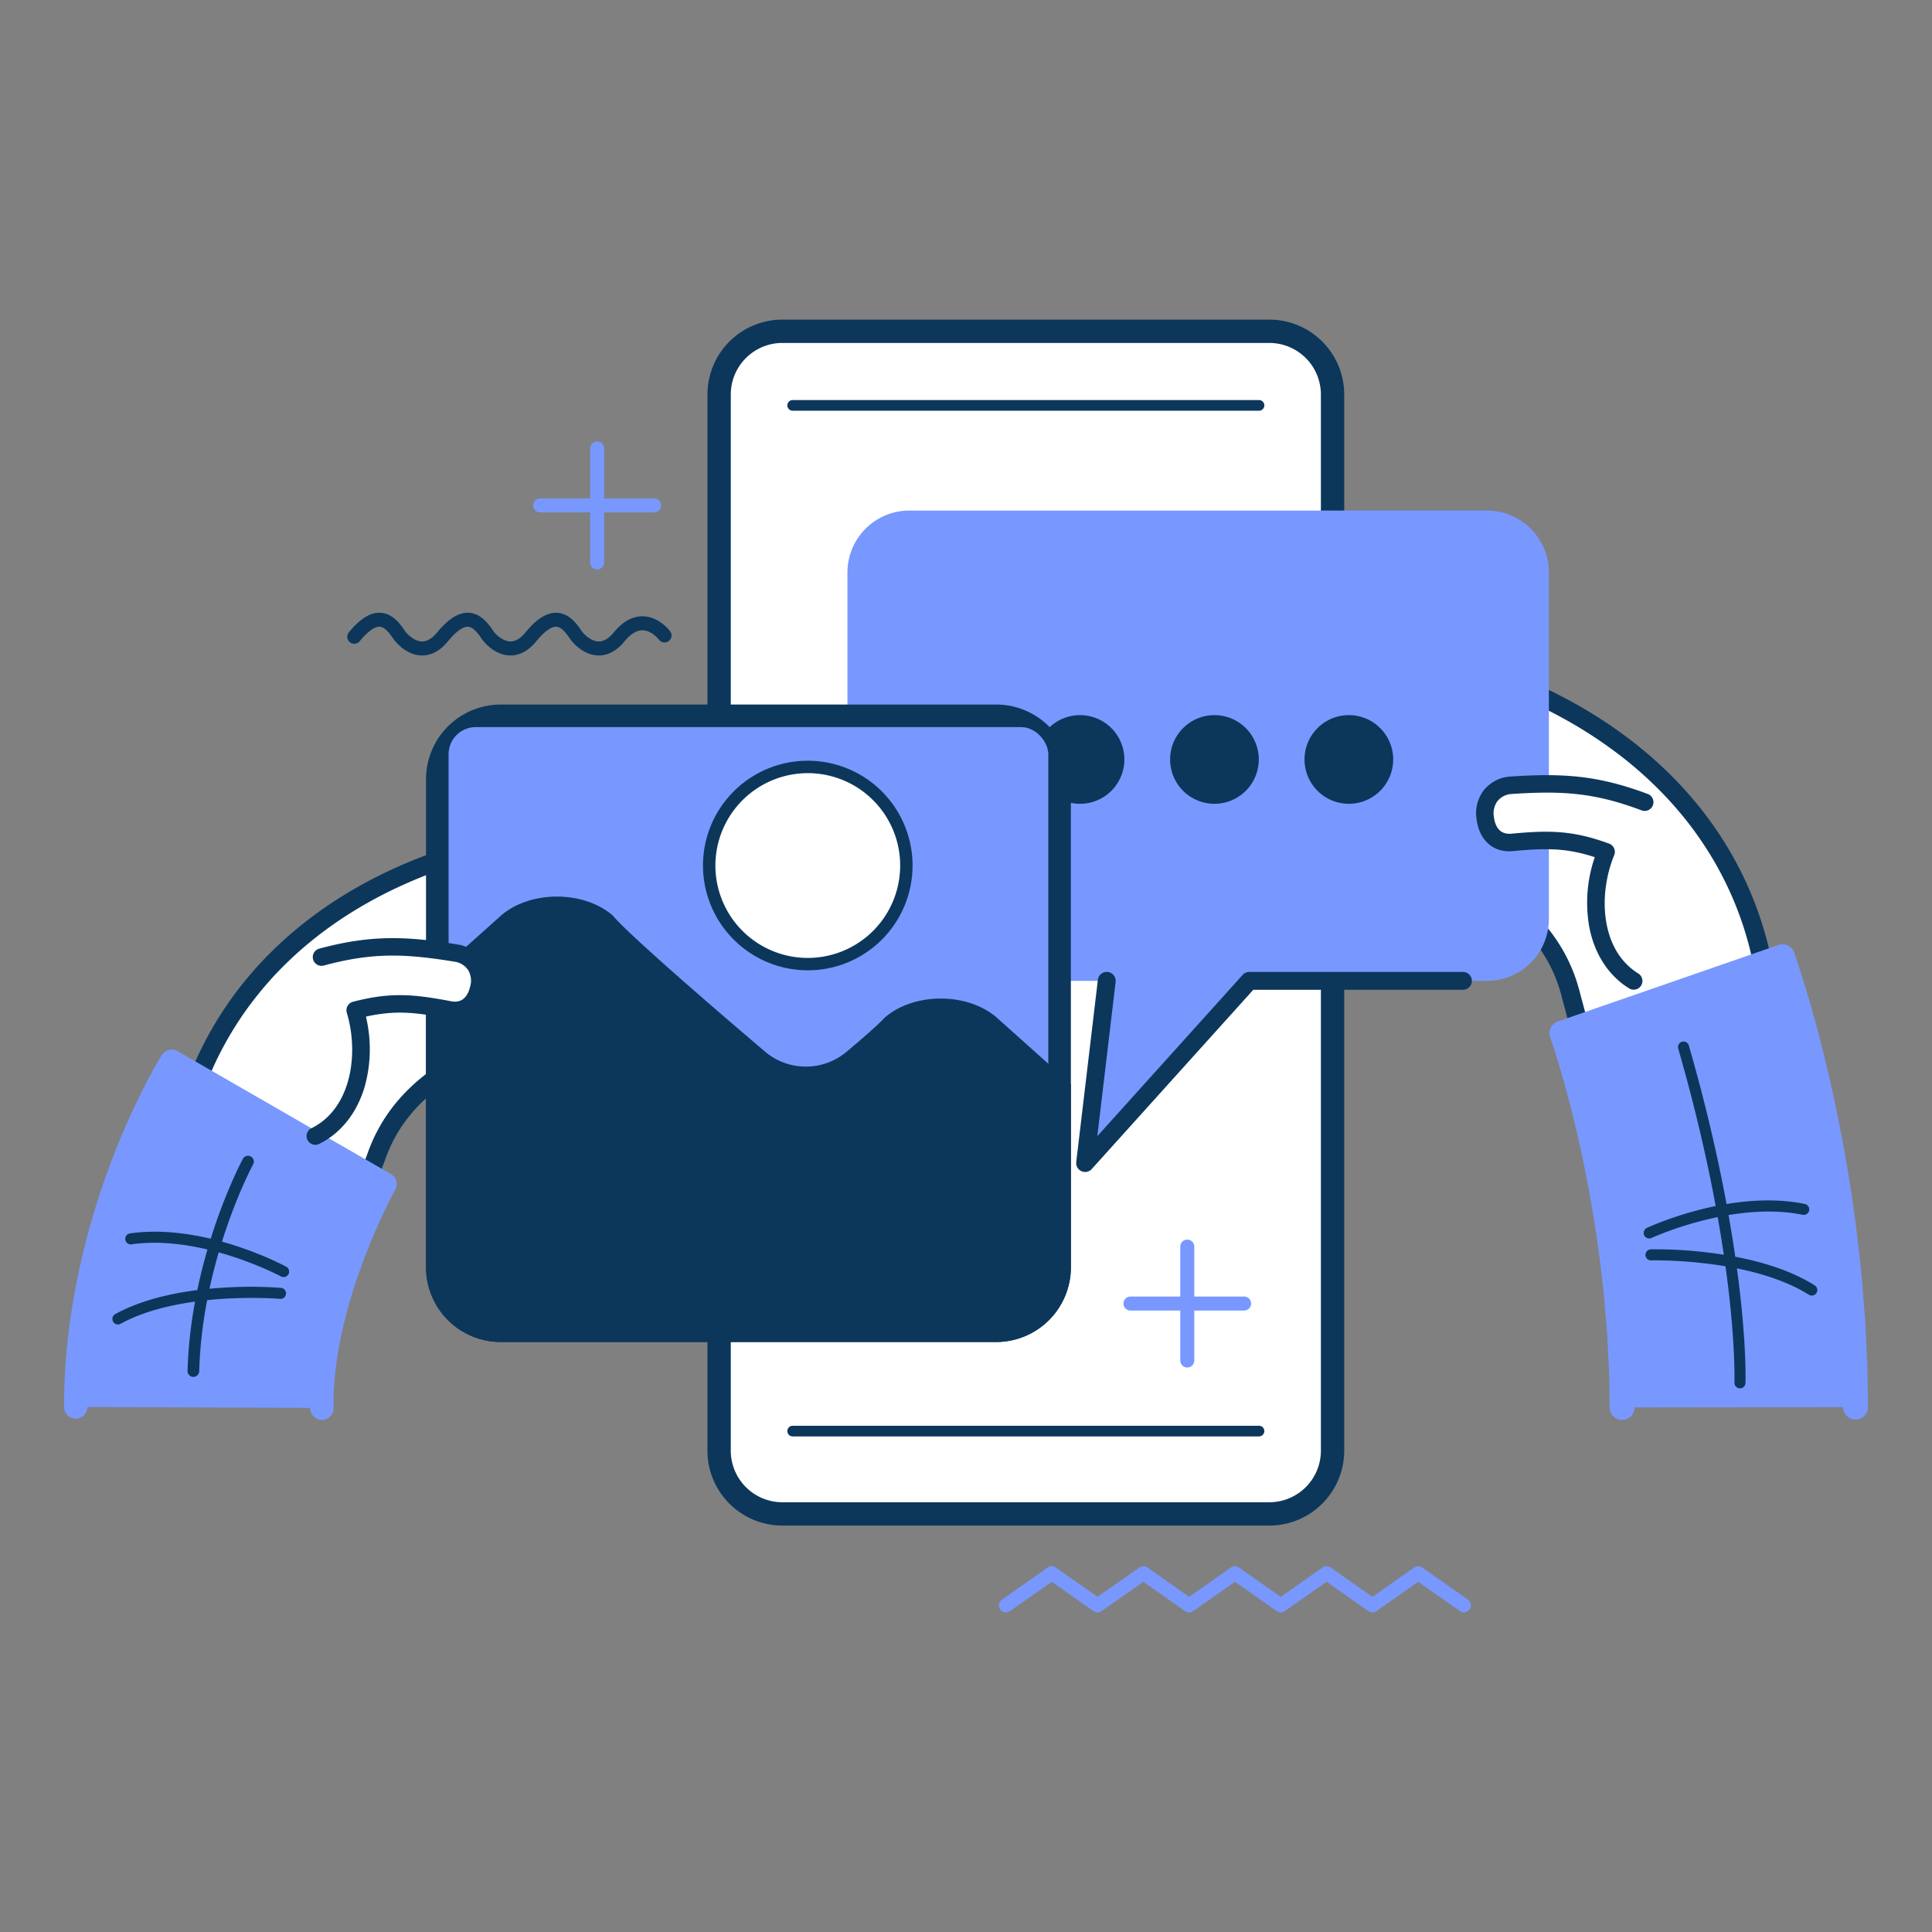 <svg xmlns="http://www.w3.org/2000/svg" xmlns:xlink="http://www.w3.org/1999/xlink" width="642" height="642" viewBox="0 0 642 642">
  <rect x="0" y="0" width="642" height="642" fill="#808080" stroke="none"/>
  <defs>
    <clipPath id="clip-path">
      <rect id="Rectangle_2303" data-name="Rectangle 2303" width="599.41" height="429.579" fill="none"/>
    </clipPath>
    <clipPath id="clip-Plan_de_travail_18">
      <rect width="642" height="642"/>
    </clipPath>
  </defs>
  <g id="Plan_de_travail_18" data-name="Plan de travail – 18" clip-path="url(#clip-Plan_de_travail_18)">
    <g id="Groupe_1343" data-name="Groupe 1343" transform="translate(21.295 106.21)">
      <g id="Groupe_1342" data-name="Groupe 1342" clip-path="url(#clip-path)">
        <path id="Tracé_57610" data-name="Tracé 57610" d="M180.976,55.505h-16.6V38.9a2.324,2.324,0,1,0-4.649,0v16.6h-16.6a2.324,2.324,0,1,0,0,4.649h16.6v16.6a2.324,2.324,0,1,0,4.649,0v-16.6h16.6a2.324,2.324,0,1,0,0-4.649" transform="translate(15.085 3.919)" fill="#7898ff"/>
        <path id="Tracé_57611" data-name="Tracé 57611" d="M436.459,385.262l-15.221-10.674a2.328,2.328,0,0,0-2.67,0l-13.885,9.737L390.8,374.588a2.328,2.328,0,0,0-2.67,0l-13.885,9.737-13.885-9.737a2.328,2.328,0,0,0-2.67,0L343.8,384.325l-13.885-9.737a2.33,2.33,0,0,0-2.672,0l-13.887,9.737-13.887-9.737a2.324,2.324,0,0,0-2.668,0L281.58,385.262a2.325,2.325,0,1,0,2.67,3.807l13.885-9.736,13.887,9.736a2.332,2.332,0,0,0,2.67,0l13.886-9.736,13.887,9.736a2.332,2.332,0,0,0,2.67,0l13.885-9.736,13.887,9.736a2.332,2.332,0,0,0,2.67,0l13.885-9.736,13.887,9.736a2.328,2.328,0,0,0,2.668,0l13.885-9.736,13.887,9.736a2.325,2.325,0,0,0,2.67-3.807" transform="translate(30.062 40.088)" fill="#7898ff"/>
        <path id="Tracé_57612" data-name="Tracé 57612" d="M129.8,96.83c.032.05,3.572,5.073,9.018,5.332,3.273.152,6.3-1.434,9-4.711,3.359-4.085,5.478-4.877,6.663-4.82,1.747.084,3.326,2.21,4.669,4.2.034.05,3.572,5.073,9.016,5.332,3.274.152,6.3-1.434,9-4.711,2.019-2.455,4.04-3.681,6.005-3.642,3.031.061,5.347,3.051,5.393,3.114a2.325,2.325,0,0,0,3.728-2.781c-.145-.2-3.655-4.848-8.98-4.982-3.478-.086-6.754,1.711-9.735,5.335-1.691,2.056-3.41,3.072-5.112,3.022-2.534-.071-4.85-2.464-5.48-3.317-1.528-2.26-4.08-6.016-8.286-6.214-3.317-.156-6.742,1.972-10.475,6.509-1.688,2.056-3.408,3.072-5.109,3.022-2.534-.071-4.853-2.464-5.481-3.317-1.527-2.26-4.079-6.016-8.285-6.214-3.319-.156-6.744,1.972-10.476,6.509-1.69,2.056-3.409,3.072-5.111,3.022-2.534-.073-4.853-2.464-5.479-3.317-1.529-2.26-4.08-6.016-8.288-6.214-3.317-.156-6.742,1.972-10.475,6.509a2.326,2.326,0,0,0,3.592,2.956c3.358-4.085,5.479-4.877,6.664-4.82,1.748.084,3.326,2.21,4.669,4.2.033.048,3.568,5.073,9.013,5.332,3.276.156,6.307-1.429,9.007-4.709,3.358-4.085,5.477-4.877,6.664-4.82,1.747.084,3.326,2.21,4.669,4.2" transform="translate(9.106 9.426)" fill="#0c375b"/>
        <path id="Rectangle_2301" data-name="Rectangle 2301" d="M18.971,0h165.9a18.971,18.971,0,0,1,18.971,18.971V374.015a18.97,18.97,0,0,1-18.97,18.97H18.969A18.969,18.969,0,0,1,0,374.016V18.971A18.971,18.971,0,0,1,18.971,0Z" transform="translate(217.669 3.876)" fill="#fff"/>
        <path id="Tracé_57613" data-name="Tracé 57613" d="M379.822,400.735H217.979A24.9,24.9,0,0,1,193.1,375.856V24.879A24.9,24.9,0,0,1,217.979,0H379.822A24.9,24.9,0,0,1,404.7,24.879V375.856a24.9,24.9,0,0,1-24.875,24.878M217.979,7.75a17.147,17.147,0,0,0-17.125,17.129V375.856a17.147,17.147,0,0,0,17.125,17.129H379.822a17.146,17.146,0,0,0,17.125-17.129V24.879A17.146,17.146,0,0,0,379.822,7.75Z" transform="translate(20.689 0)" fill="#0c375b"/>
        <path id="Tracé_57614" data-name="Tracé 57614" d="M373.811,27.687H218.854a1.771,1.771,0,1,1,0-3.542H373.811a1.771,1.771,0,1,1,0,3.542" transform="translate(23.258 2.587)" fill="#0c375b"/>
        <path id="Tracé_57615" data-name="Tracé 57615" d="M373.811,335.54H218.854a1.771,1.771,0,1,1,0-3.542H373.811a1.771,1.771,0,1,1,0,3.542" transform="translate(23.258 35.57)" fill="#0c375b"/>
        <path id="Tracé_57616" data-name="Tracé 57616" d="M358.1,295.047H341.5v-16.6a2.324,2.324,0,1,0-4.649,0v16.6h-16.6a2.326,2.326,0,0,0,0,4.651h16.6v16.6a2.324,2.324,0,1,0,4.649,0V299.7h16.6a2.326,2.326,0,0,0,0-4.651" transform="translate(34.062 29.584)" fill="#7898ff"/>
        <path id="Tracé_57617" data-name="Tracé 57617" d="M517.65,203.389a2.672,2.672,0,0,0,1.88-1.706,5.355,5.355,0,0,0,.2-3.294s-.116-.475-.339-1.364c-.111-.45-.249-.994-.416-1.643s-.382-1.382-.616-2.211a113.611,113.611,0,0,0-4.773-13.516,115.747,115.747,0,0,0-9.558-17.94c-2.024-3.1-4.238-6.219-6.643-9.222s-4.962-5.924-7.624-8.7a133.609,133.609,0,0,0-16.648-14.615,150.923,150.923,0,0,0-15.667-10.183c-4.694-2.65-8.679-4.61-11.487-5.915-1.405-.653-2.511-1.155-3.27-1.484l-1.161-.51a5.244,5.244,0,0,0-.591-.213l-.74-.316a13.5,13.5,0,0,0-9.62-.5,9.2,9.2,0,0,0-5.9,5.715,9.427,9.427,0,0,0-.374,4.3l-.3-.1a11.871,11.871,0,0,0-9.047.446,9.33,9.33,0,0,0-5.09,6.182,10.444,10.444,0,0,0,.416,6.186,11.638,11.638,0,0,0,3.551,4.941,10.04,10.04,0,0,0-2.625,4.353,11.317,11.317,0,0,0,.027,6.485,10.323,10.323,0,0,0,3.289,5.032,11.033,11.033,0,0,0-2.488,4.074,12.151,12.151,0,0,0-.1,7.775,8.085,8.085,0,0,0,4.295,5.03s.936.4,2.316,1.043,3.189,1.533,4.949,2.471,3.462,1.928,4.711,2.69c.62.383,1.134.705,1.495.928l.554.363a2.038,2.038,0,0,0,.41.2s.164.105.473.309.751.508,1.316.893c1.115.781,2.69,1.907,4.454,3.325a70.762,70.762,0,0,1,5.625,5.045,60.352,60.352,0,0,1,5.393,6.219,54.747,54.747,0,0,1,4.262,6.658,53.668,53.668,0,0,1,2.821,6.21c.705,1.882,1.177,3.512,1.5,4.656.173.573.261,1.043.349,1.35s2.655,9.88,2.655,9.88c.26,1.123,5.792-1.631,7.48-1.957Z" transform="translate(43.882 11.721)" fill="#fff"/>
        <path id="Tracé_57618" data-name="Tracé 57618" d="M460.047,226.376h0a3.463,3.463,0,0,1-3.234-2.575c-.435-1.62-2.463-9.163-2.649-9.858-.034-.141-.078-.3-.123-.494-.055-.242-.114-.495-.2-.765l-.015-.045c-.352-1.246-.783-2.711-1.422-4.41a50.129,50.129,0,0,0-2.652-5.845,51.523,51.523,0,0,0-4.015-6.269,56.812,56.812,0,0,0-5.118-5.894,65.733,65.733,0,0,0-5.36-4.8c-1.67-1.345-3.155-2.411-4.269-3.2l-1.482-1a5.19,5.19,0,0,1-.644-.353l-.534-.348-1.465-.914c-1.379-.841-3.037-1.788-4.533-2.584-1.991-1.064-3.862-1.96-4.8-2.4-.75-.349-1.361-.626-1.747-.8h0l-.5-.218a11.183,11.183,0,0,1-5.989-6.883,15.249,15.249,0,0,1,.112-9.778,14.713,14.713,0,0,1,1.35-2.848,13.89,13.89,0,0,1-2.188-4.342,14.37,14.37,0,0,1-.031-8.267A13.426,13.426,0,0,1,410,138.248a14.822,14.822,0,0,1-2.322-4.073,13.567,13.567,0,0,1-.522-8.019,12.5,12.5,0,0,1,6.741-8.225,14.625,14.625,0,0,1,7.744-1.379,12.067,12.067,0,0,1,8.219-9.126,15.719,15.719,0,0,1,6.139-.793,17.555,17.555,0,0,1,5.708,1.373l.592.252c.249.081.5.172.74.277l1.189.521c.753.327,1.873.835,3.327,1.508,3.889,1.813,7.827,3.842,11.711,6.031a153.393,153.393,0,0,1,16,10.4A136.435,136.435,0,0,1,492.3,141.95c2.734,2.845,5.362,5.847,7.811,8.909,2.293,2.863,4.588,6.053,6.817,9.458a118.768,118.768,0,0,1,9.812,18.422,116.4,116.4,0,0,1,4.9,13.882l.2.706c.162.576.312,1.1.436,1.579l.762,3.036a8.445,8.445,0,0,1-.341,5.222,5.784,5.784,0,0,1-3.895,3.51L468.1,224.062l-.211.041c-.333.072-1.436.5-2.167.774-2.586,1-4.26,1.592-5.671,1.5m-.261-15.455c.132.437.224.821.29,1.1.023.113.049.208.072.29l.015.062c.062.242,1.034,3.865,1.944,7.241.507-.184,1.011-.379,1.386-.524a25.909,25.909,0,0,1,2.965-1.021l50.53-17.331a2.34,2.34,0,0,0,.031-1.3l-.751-3c-.1-.415-.241-.891-.392-1.41l-.2-.72a109.761,109.761,0,0,0-4.64-13.145,112.456,112.456,0,0,0-9.3-17.455c-2.121-3.245-4.3-6.269-6.469-8.98-2.333-2.922-4.834-5.776-7.444-8.492a129.658,129.658,0,0,0-16.261-14.273,146.194,146.194,0,0,0-15.346-9.975c-3.739-2.111-7.53-4.063-11.267-5.806-1.4-.649-2.483-1.138-3.2-1.449l-1.168-.513a2.268,2.268,0,0,0-.22-.075l-.175-.054-.906-.383a11.287,11.287,0,0,0-3.686-.89,9.4,9.4,0,0,0-3.7.464,6.091,6.091,0,0,0-3.979,3.774,6.217,6.217,0,0,0-.245,2.884l.7,5.016-5.083-1.758a9.6,9.6,0,0,0-2.455-.5,8.343,8.343,0,0,0-4.215.8,6.249,6.249,0,0,0-3.447,4.141,7.387,7.387,0,0,0,.311,4.36,8.566,8.566,0,0,0,2.6,3.621l2.718,2.205-2.515,2.429a6.912,6.912,0,0,0-1.807,3.01,8.13,8.13,0,0,0,.023,4.7,7.218,7.218,0,0,0,2.28,3.528l2.616,2.141-2.356,2.421a7.8,7.8,0,0,0-1.78,2.931,9.007,9.007,0,0,0-.088,5.774,5.111,5.111,0,0,0,2.548,3.148c.436.174,1.135.5,2.429,1.095,1,.468,2.989,1.416,5.106,2.549,1.587.85,3.361,1.862,4.862,2.774l2,1.261.214.075,1.358.9.838.57c1.2.837,2.8,1.985,4.618,3.452a72.75,72.75,0,0,1,5.878,5.269,64.193,64.193,0,0,1,5.685,6.557,57.7,57.7,0,0,1,4.5,7.041,56.17,56.17,0,0,1,2.986,6.582c.782,2.074,1.3,3.893,1.581,4.885" transform="translate(43.582 11.421)" fill="#0c375b"/>
        <path id="Tracé_57619" data-name="Tracé 57619" d="M522.849,191.233s.058.158.166.469c.1.3.248.74.445,1.314s.414,1.257.688,2.069.565,1.739.888,2.76.678,2.156,1.068,3.388q.541,1.83,1.177,3.949c.863,2.823,1.708,5.974,2.678,9.427a506.891,506.891,0,0,1,10.889,50.783c1.511,9.305,2.742,18.668,3.661,27.489.54,4.4.813,8.688,1.159,12.742q.246,3.046.475,5.914c.115,1.916.193,3.771.284,5.551.171,3.562.33,6.824.468,9.715.076,2.9.093,5.436.127,7.523.058,4.174.09,6.559.09,6.559l-77.566.106s-.03-1.971-.082-5.417c-.031-1.724-.034-3.814-.1-6.219-.121-2.409-.249-5.123-.4-8.09-.075-1.484-.133-3.027-.23-4.623q-.2-2.4-.4-4.956c-.294-3.4-.5-6.989-.972-10.7-.773-7.423-1.809-15.338-3.1-23.222a428.38,428.38,0,0,0-9.173-42.845c-.8-2.835-1.5-5.469-2.193-7.72-.339-1.13-.653-2.194-.945-3.174q-.452-1.437-.829-2.632c-.254-.8-.474-1.5-.671-2.08-.195-.592-.362-1.092-.5-1.5s-.237-.721-.3-.893c-.068-.188-.1-.283-.1-.283Z" transform="translate(48.166 20.489)" fill="#7898ff"/>
        <path id="Tracé_57620" data-name="Tracé 57620" d="M469.383,345.486a3.969,3.969,0,0,0,.621.037,4.129,4.129,0,0,0,4.071-4.193L474,335.914c-.012-.635-.021-1.305-.028-2.024-.016-1.258-.028-2.687-.07-4.24a.935.935,0,0,0,0-.1l-.4-8.091c-.029-.543-.051-1.088-.079-1.646-.045-.981-.092-1.988-.155-3.02a.85.85,0,0,0,0-.093l-.405-4.952c-.084-.98-.162-1.958-.238-2.947-.2-2.536-.4-5.155-.747-7.888-.817-7.843-1.867-15.72-3.119-23.409a432.111,432.111,0,0,0-9.268-43.274c-.248-.879-.479-1.708-.7-2.517-.525-1.9-1.022-3.688-1.523-5.31l-.942-3.161a.455.455,0,0,0-.018-.061l-.826-2.629c-.108-.338-.208-.653-.3-.945l65.49-22.709c.262.778.533,1.631.83,2.582l1.061,3.36,1.169,3.918c.638,2.091,1.273,4.383,1.944,6.808.231.833.469,1.682.714,2.553a502.359,502.359,0,0,1,10.787,50.326c1.461,8.969,2.679,18.137,3.631,27.26a.375.375,0,0,1,.007.079c.394,3.163.64,6.31.885,9.356.084,1.092.168,2.171.261,3.233l.469,5.851c.075,1.237.134,2.45.188,3.635.035.621.061,1.234.093,1.84l.466,9.655c.05,1.908.072,3.676.1,5.237.007.783.019,1.519.031,2.207l.086,6.541a4.132,4.132,0,1,0,8.264-.115l-.089-6.557c-.011-.692-.02-1.416-.032-2.183-.021-1.6-.045-3.412-.1-5.391,0-.033,0-.061,0-.089l-.467-9.719c-.032-.61-.062-1.212-.09-1.825-.059-1.229-.121-2.489-.2-3.775a.721.721,0,0,0-.006-.083l-.475-5.911c-.091-1.068-.175-2.13-.257-3.205-.249-3.12-.506-6.346-.914-9.676-.966-9.268-2.2-18.583-3.688-27.687a511.979,511.979,0,0,0-10.985-51.21c-.249-.883-.481-1.729-.71-2.556-.69-2.478-1.338-4.822-2-6.988l-1.172-3.923a.3.3,0,0,1-.02-.058L529.375,197c-.329-1.039-.619-1.973-.913-2.839l-1.31-3.892a4.131,4.131,0,0,0-5.252-2.546l-73.293,25.41a4.142,4.142,0,0,0-2.544,5.268l.1.285a.262.262,0,0,1,.018.04c.053.156.145.426.26.786l.5,1.5c.188.547.4,1.207.65,2.017l.818,2.606.939,3.144.011.039c.466,1.516.951,3.257,1.459,5.1.231.817.463,1.661.705,2.524a422.7,422.7,0,0,1,9.075,42.379c1.228,7.556,2.257,15.291,3.061,22.993,0,.028.008.058.011.086.322,2.553.521,5.09.712,7.54.08,1.014.156,2.016.24,3l.4,4.889c.059.978.1,1.933.143,2.868.028.569.053,1.127.08,1.678l.4,8.031c.038,1.479.054,2.857.065,4.075.012.737.018,1.425.028,2.064l.081,5.4a4.128,4.128,0,0,0,3.569,4.033" transform="translate(47.766 20.089)" fill="#7898ff"/>
        <path id="Tracé_57621" data-name="Tracé 57621" d="M504.744,331.9a1.621,1.621,0,0,0,.184.018,1.837,1.837,0,0,0,1.9-1.771c.015-.431.345-10.7-1.808-29.739-1.978-17.512-6.534-46.025-17.007-82.389a1.837,1.837,0,1,0-3.531,1.014c10.4,36.123,14.927,64.417,16.891,81.788,2.12,18.767,1.79,29.094,1.785,29.2a1.834,1.834,0,0,0,1.588,1.881" transform="translate(51.9 23.216)" fill="#0c375b"/>
        <path id="Tracé_57622" data-name="Tracé 57622" d="M529.654,294.395a1.836,1.836,0,0,0,1.223-3.376c-8.586-5.388-20.367-9.041-35.016-10.853a140.085,140.085,0,0,0-19.436-1.115,1.836,1.836,0,0,0,.106,3.671c.327-.011,32.958-.787,52.4,11.409a1.865,1.865,0,0,0,.726.263" transform="translate(50.853 29.895)" fill="#0c375b"/>
        <path id="Tracé_57623" data-name="Tracé 57623" d="M475.7,276.991a1.857,1.857,0,0,0,1.022-.154c.267-.125,27.09-12.418,50.194-7.7a1.836,1.836,0,1,0,.735-3.6c-24.325-4.973-51.344,7.434-52.482,7.963a1.837,1.837,0,0,0,.53,3.485" transform="translate(50.796 28.325)" fill="#0c375b"/>
        <path id="Tracé_57624" data-name="Tracé 57624" d="M255.659,57.311H447.666a20.567,20.567,0,0,1,20.54,20.541v115.2a20.567,20.567,0,0,1-20.54,20.542H368.652L314.1,274.124l7.184-60.534H255.659a20.564,20.564,0,0,1-20.539-20.542V77.852a20.564,20.564,0,0,1,20.539-20.541" transform="translate(25.191 6.14)" fill="#7898ff"/>
        <path id="Tracé_57625" data-name="Tracé 57625" d="M306.742,262.257a2.9,2.9,0,0,1-1.227-.268,2.967,2.967,0,0,1-1.723-3.051L310.98,198.4a2.97,2.97,0,0,1,5.9.7L310.8,250.353l48.292-53.588a2.974,2.974,0,0,1,2.209-.982H432.29a2.969,2.969,0,1,1,0,5.938H362.618l-53.666,59.552a2.975,2.975,0,0,1-2.209.984" transform="translate(32.546 20.976)" fill="#0c375b"/>
        <path id="Tracé_57626" data-name="Tracé 57626" d="M321.085,133.44a14.732,14.732,0,1,1-14.732-14.733,14.73,14.73,0,0,1,14.732,14.733" transform="translate(31.244 12.718)" fill="#0c375b"/>
        <path id="Tracé_57627" data-name="Tracé 57627" d="M361.428,133.44a14.732,14.732,0,1,1-14.735-14.733,14.732,14.732,0,0,1,14.735,14.733" transform="translate(35.567 12.718)" fill="#0c375b"/>
        <path id="Tracé_57628" data-name="Tracé 57628" d="M401.772,133.44a14.732,14.732,0,1,1-14.73-14.733,14.731,14.731,0,0,1,14.73,14.733" transform="translate(39.889 12.718)" fill="#0c375b"/>
        <path id="Tracé_57629" data-name="Tracé 57629" d="M434.7,139.834c16.965-1.15,28.415-.606,44.854,5.592l-3.664,59.4c-13.256-8.188-15.529-27.334-9.17-42.9-11.719-4.3-19.063-4.261-30.878-3.168-4.585.577-8.49-1.962-9.282-8.029-.859-6.568,3.453-10.364,8.141-10.894" transform="translate(45.689 14.93)" fill="#fff"/>
        <path id="Tracé_57630" data-name="Tracé 57630" d="M475.975,208.006a2.908,2.908,0,0,0,1.723-5.374c-12.487-7.715-13.447-26.019-8.007-39.325a2.913,2.913,0,0,0-1.69-3.83c-11.753-4.312-19.421-4.515-32.149-3.332-3.517.442-5.6-1.47-6.132-5.511a6.843,6.843,0,0,1,1.185-5.283,6.5,6.5,0,0,1,4.34-2.342c16.773-1.133,27.584-.608,43.561,5.418a2.906,2.906,0,1,0,2.052-5.438c-16.906-6.374-28.779-6.945-46.075-5.773-.043,0-.087.006-.132.01a12.332,12.332,0,0,0-8.323,4.542,12.594,12.594,0,0,0-2.37,9.622c.949,7.233,5.859,11.37,12.525,10.533,10.915-1.012,17.515-.958,26.758,2.054a46.284,46.284,0,0,0-1.869,22.97c1.667,9.046,6.382,16.373,13.269,20.628a2.916,2.916,0,0,0,1.334.431" transform="translate(45.408 14.649)" fill="#0c375b"/>
        <path id="Tracé_57631" data-name="Tracé 57631" d="M40.071,245.7a2.673,2.673,0,0,1-1.707-1.879,5.365,5.365,0,0,1,.118-3.3s.163-.463.469-1.325c.154-.437.344-.966.571-1.6s.515-1.339.826-2.141A114,114,0,0,1,46.4,222.463a115.806,115.806,0,0,1,11.237-16.938c2.314-2.893,4.818-5.783,7.5-8.542s5.509-5.422,8.425-7.925a133.679,133.679,0,0,1,17.977-12.949,150.692,150.692,0,0,1,16.573-8.628c4.928-2.188,9.082-3.755,12-4.785,1.461-.515,2.612-.908,3.4-1.164s1.2-.4,1.2-.4a5.24,5.24,0,0,1,.61-.154l.765-.244a13.506,13.506,0,0,1,9.625.427,9.194,9.194,0,0,1,5.322,6.259,9.4,9.4,0,0,1-.041,4.318l.306-.075a11.89,11.89,0,0,1,8.963,1.312,9.34,9.34,0,0,1,4.472,6.645,10.445,10.445,0,0,1-1.01,6.118,11.629,11.629,0,0,1-4.01,4.577,10,10,0,0,1,2.194,4.585,11.317,11.317,0,0,1-.649,6.452,10.332,10.332,0,0,1-3.758,4.692,11.049,11.049,0,0,1,2.084,4.292,12.145,12.145,0,0,1-.647,7.75,8.1,8.1,0,0,1-4.757,4.6s-.971.309-2.407.815-3.321,1.218-5.164,1.983-3.63,1.585-4.948,2.225l-1.578.781-.586.307a2.035,2.035,0,0,1-.426.163s-.174.089-.5.261-.8.433-1.395.762c-1.186.67-2.861,1.641-4.753,2.882a70.43,70.43,0,0,0-6.085,4.481,60.384,60.384,0,0,0-5.966,5.672,54.946,54.946,0,0,0-4.882,6.217,53.314,53.314,0,0,0-3.4,5.912c-.882,1.8-1.51,3.38-1.943,4.489-.227.554-.36,1.012-.477,1.31s-3.593,9.578-3.593,9.578c-.365,1.092-5.61-2.18-7.257-2.666Z" transform="translate(4.088 17.149)" fill="#fff"/>
        <path id="Tracé_57632" data-name="Tracé 57632" d="M90.323,272.108c-.7-.348-1.757-.876-2.081-.98l-.206-.06-48.8-22.181a5.788,5.788,0,0,1-3.54-3.872,8.418,8.418,0,0,1,.163-5.228l1.048-2.949c.172-.465.371-.973.588-1.529l.268-.683a116.328,116.328,0,0,1,6.213-13.349,118.666,118.666,0,0,1,11.536-17.392c2.546-3.176,5.138-6.13,7.7-8.76,2.731-2.813,5.636-5.547,8.63-8.115a136.529,136.529,0,0,1,18.393-13.251,153.037,153.037,0,0,1,16.92-8.812c4.076-1.806,8.192-3.447,12.237-4.878,1.512-.53,2.676-.928,3.455-1.181l1.236-.4c.25-.082.508-.147.763-.2l.613-.195a17.5,17.5,0,0,1,5.814-.815,15.648,15.648,0,0,1,6.035,1.38,12.331,12.331,0,0,1,7.054,8.377,12.493,12.493,0,0,1,.25,1.5,14.587,14.587,0,0,1,7.575,2.117,12.49,12.49,0,0,1,5.92,8.835,13.564,13.564,0,0,1-1.29,7.932,14.882,14.882,0,0,1-2.7,3.832,13.33,13.33,0,0,1,1.144,3.374,14.368,14.368,0,0,1-.826,8.226,13.857,13.857,0,0,1-2.594,4.111,14.812,14.812,0,0,1,1.07,2.964,15.265,15.265,0,0,1-.828,9.744,11.172,11.172,0,0,1-6.624,6.275l-.519.17v0c-.4.137-1.036.353-1.817.628-.978.343-2.927,1.055-5.01,1.922-1.565.649-3.307,1.432-4.76,2.137l-1.547.769-.566.3a5.268,5.268,0,0,1-.675.288l-1.57.851c-1.185.674-2.766,1.594-4.557,2.77a66.412,66.412,0,0,0-5.8,4.265,57.04,57.04,0,0,0-5.661,5.375,51.42,51.42,0,0,0-4.6,5.853,50.247,50.247,0,0,0-3.2,5.562c-.8,1.627-1.367,3.047-1.839,4.253l-.019.043c-.108.262-.19.508-.269.744-.064.184-.123.342-.171.478-.251.674-3,7.988-3.585,9.558a3.466,3.466,0,0,1-3.466,2.253c-1.413-.043-3.02-.8-5.5-2.037m9.29-18.032a56.7,56.7,0,0,1,3.6-6.264,57.489,57.489,0,0,1,5.162-6.574,64.038,64.038,0,0,1,6.291-5.981,72.807,72.807,0,0,1,6.356-4.68c1.953-1.284,3.658-2.272,4.928-2.99l.89-.488,1.438-.762.22-.055,2.112-1.062c1.583-.766,3.447-1.6,5.107-2.3,2.214-.923,4.286-1.675,5.328-2.045,1.346-.472,2.073-.727,2.523-.857a5.115,5.115,0,0,0,2.838-2.889,9,9,0,0,0,.467-5.756,7.807,7.807,0,0,0-1.489-3.088l-2.115-2.636,2.811-1.88a7.231,7.231,0,0,0,2.61-3.293,8.134,8.134,0,0,0,.474-4.68,6.9,6.9,0,0,0-1.508-3.17l-2.272-2.659,2.918-1.933a8.558,8.558,0,0,0,2.937-3.357,7.4,7.4,0,0,0,.726-4.309,6.245,6.245,0,0,0-3.031-4.453,8.354,8.354,0,0,0-4.119-1.2,9.606,9.606,0,0,0-2.491.26l-5.228,1.26,1.181-4.926a6.226,6.226,0,0,0,.033-2.893,6.091,6.091,0,0,0-3.6-4.14,9.44,9.44,0,0,0-3.639-.819,11.248,11.248,0,0,0-3.752.535l-.939.291-.18.037c-.085.015-.172.04-.226.054l-1.211.4c-.743.239-1.866.622-3.323,1.133-3.888,1.375-7.85,2.956-11.774,4.7a146.126,146.126,0,0,0-16.234,8.453,129.551,129.551,0,0,0-17.558,12.646c-2.859,2.45-5.624,5.051-8.226,7.735-2.424,2.491-4.878,5.29-7.3,8.317a112.166,112.166,0,0,0-10.933,16.482,109.8,109.8,0,0,0-5.883,12.637l-.272.7c-.2.5-.382.962-.525,1.364l-1.036,2.911a2.343,2.343,0,0,0-.094,1.3l48.63,22.109a25.817,25.817,0,0,1,2.853,1.3c.361.179.843.422,1.33.655,1.23-3.274,2.544-6.786,2.631-7.019l.021-.062c.031-.079.066-.172.1-.281.093-.27.22-.644.393-1.068.374-.96,1.066-2.72,2.044-4.71" transform="translate(3.788 16.849)" fill="#0c375b"/>
        <path id="Tracé_57633" data-name="Tracé 57633" d="M85.3,337.794l-81.8-.327c-.09-63.983,31.886-114.886,31.886-114.886l70.881,40.83s-21.6,38.571-20.964,74.382h0" transform="translate(0.375 23.847)" fill="#7898ff"/>
        <path id="Tracé_57634" data-name="Tracé 57634" d="M16.476,302.8a1.836,1.836,0,0,1-1.02-3.442c8.894-4.866,20.872-7.818,35.6-8.756a140.7,140.7,0,0,1,19.467.04A1.836,1.836,0,1,1,70.2,294.3c-.328-.03-32.853-2.739-52.981,8.28a1.866,1.866,0,0,1-.744.22" transform="translate(1.554 31.102)" fill="#0c375b"/>
        <path id="Tracé_57635" data-name="Tracé 57635" d="M71.112,288.832a1.848,1.848,0,0,1-1.01-.214c-.26-.141-26.307-14.007-49.651-10.663a1.836,1.836,0,1,1-.521-3.635c24.575-3.518,50.813,10.468,51.919,11.065a1.835,1.835,0,0,1-.737,3.447" transform="translate(1.967 29.33)" fill="#0c375b"/>
        <path id="Tracé_57636" data-name="Tracé 57636" d="M85.658,342.142c.032,0,.066,0,.1,0a3.877,3.877,0,0,0,3.8-3.853v-.2c-.612-34.3,20.255-72.029,20.467-72.408a3.874,3.874,0,0,0-1.447-5.248L37.694,219.6a3.874,3.874,0,0,0-5.218,1.3c-.335.533-8.285,13.283-16.313,34.119C8.765,274.228-.048,304.2,0,337.847a3.872,3.872,0,0,0,3.857,3.871h.022a3.876,3.876,0,0,0,3.868-3.882c-.045-32.373,8.444-61.292,15.577-79.85a229.306,229.306,0,0,1,13.834-29.75l64.3,37.044c-5.287,10.334-20.205,42.3-19.661,72.959v0l0,.006v.1a3.876,3.876,0,0,0,3.855,3.8" transform="translate(0 23.472)" fill="#7898ff"/>
        <path id="Tracé_57637" data-name="Tracé 57637" d="M38.986,324.446a1.941,1.941,0,0,0,1.947-1.883c1.029-37.338,17.747-68.436,17.916-68.745a1.936,1.936,0,0,0-3.4-1.853c-.175.318-17.331,32.232-18.392,70.489a1.94,1.94,0,0,0,1.887,1.992Z" transform="translate(3.97 26.887)" fill="#0c375b"/>
        <path id="Tracé_57638" data-name="Tracé 57638" d="M133.432,327.359H298.11a24.832,24.832,0,0,0,24.805-24.8V140.33a24.83,24.83,0,0,0-24.805-24.8H133.432a24.83,24.83,0,0,0-24.8,24.8V302.555a24.831,24.831,0,0,0,24.8,24.8" transform="translate(11.639 12.378)" fill="#0c375b"/>
        <rect id="Rectangle_2302" data-name="Rectangle 2302" width="199.279" height="196.82" rx="9" transform="translate(127.772 135.411)" fill="#7898ff"/>
        <path id="Tracé_57639" data-name="Tracé 57639" d="M133.42,179.6c4.547-4.065,11.429-6.431,18.71-6.431s14.158,2.366,18.705,6.431c0,0,2.566,4.331,50.075,44.774a21.011,21.011,0,0,0,27.671.188c10.51-8.807,12.388-11.078,12.388-11.078,4.548-4.064,11.43-6.432,18.71-6.432s14.16,2.368,18.708,6.432l24.531,21.934v60.96a24.833,24.833,0,0,1-24.805,24.8H133.433a24.832,24.832,0,0,1-24.8-24.8V201.767Z" transform="translate(11.639 18.553)" fill="#0c375b"/>
        <path id="Tracé_57640" data-name="Tracé 57640" d="M193.623,167.02a32.759,32.759,0,1,0,32.759-32.758,32.76,32.76,0,0,0-32.759,32.758" transform="translate(20.745 14.385)" fill="#fff"/>
        <path id="Tracé_57641" data-name="Tracé 57641" d="M191.76,167.22a34.822,34.822,0,1,1,34.823,34.818A34.859,34.859,0,0,1,191.76,167.22m4.125,0a30.7,30.7,0,1,0,30.7-30.7,30.732,30.732,0,0,0-30.7,30.7" transform="translate(20.545 14.185)" fill="#0c375b"/>
        <path id="Tracé_57642" data-name="Tracé 57642" d="M122.65,190.408c-16.774-2.777-28.223-3.335-45.183,1.254L75.4,251.135c13.981-6.876,18.085-25.713,13.252-41.817,12.079-3.155,19.384-2.409,31.039-.184,4.509,1.014,8.639-1.135,10.012-7.1,1.487-6.455-2.439-10.647-7.056-11.627" transform="translate(8.079 20.171)" fill="#fff"/>
        <path id="Tracé_57643" data-name="Tracé 57643" d="M75.6,254.322a2.907,2.907,0,0,1-1.2-5.512c13.171-6.478,15.887-24.605,11.75-38.373a2.911,2.911,0,0,1,2.05-3.648c12.113-3.163,19.766-2.627,32.321-.227,3.459.776,5.718-.926,6.634-4.9a6.835,6.835,0,0,0-.672-5.371,6.493,6.493,0,0,0-4.093-2.748c-16.588-2.74-27.4-3.257-43.882,1.206a2.906,2.906,0,1,1-1.519-5.611c17.441-4.719,29.313-4.145,46.417-1.316.042.006.086.014.13.023a12.324,12.324,0,0,1,7.847,5.32,12.6,12.6,0,0,1,1.436,9.806c-1.642,7.108-6.925,10.754-13.481,9.281-10.767-2.058-17.342-2.638-26.832-.528a46.29,46.29,0,0,1-.35,23.041c-2.529,8.846-7.925,15.686-15.191,19.258a2.883,2.883,0,0,1-1.368.3" transform="translate(7.798 19.89)" fill="#0c375b"/>
      </g>
    </g>
  </g>
</svg>

